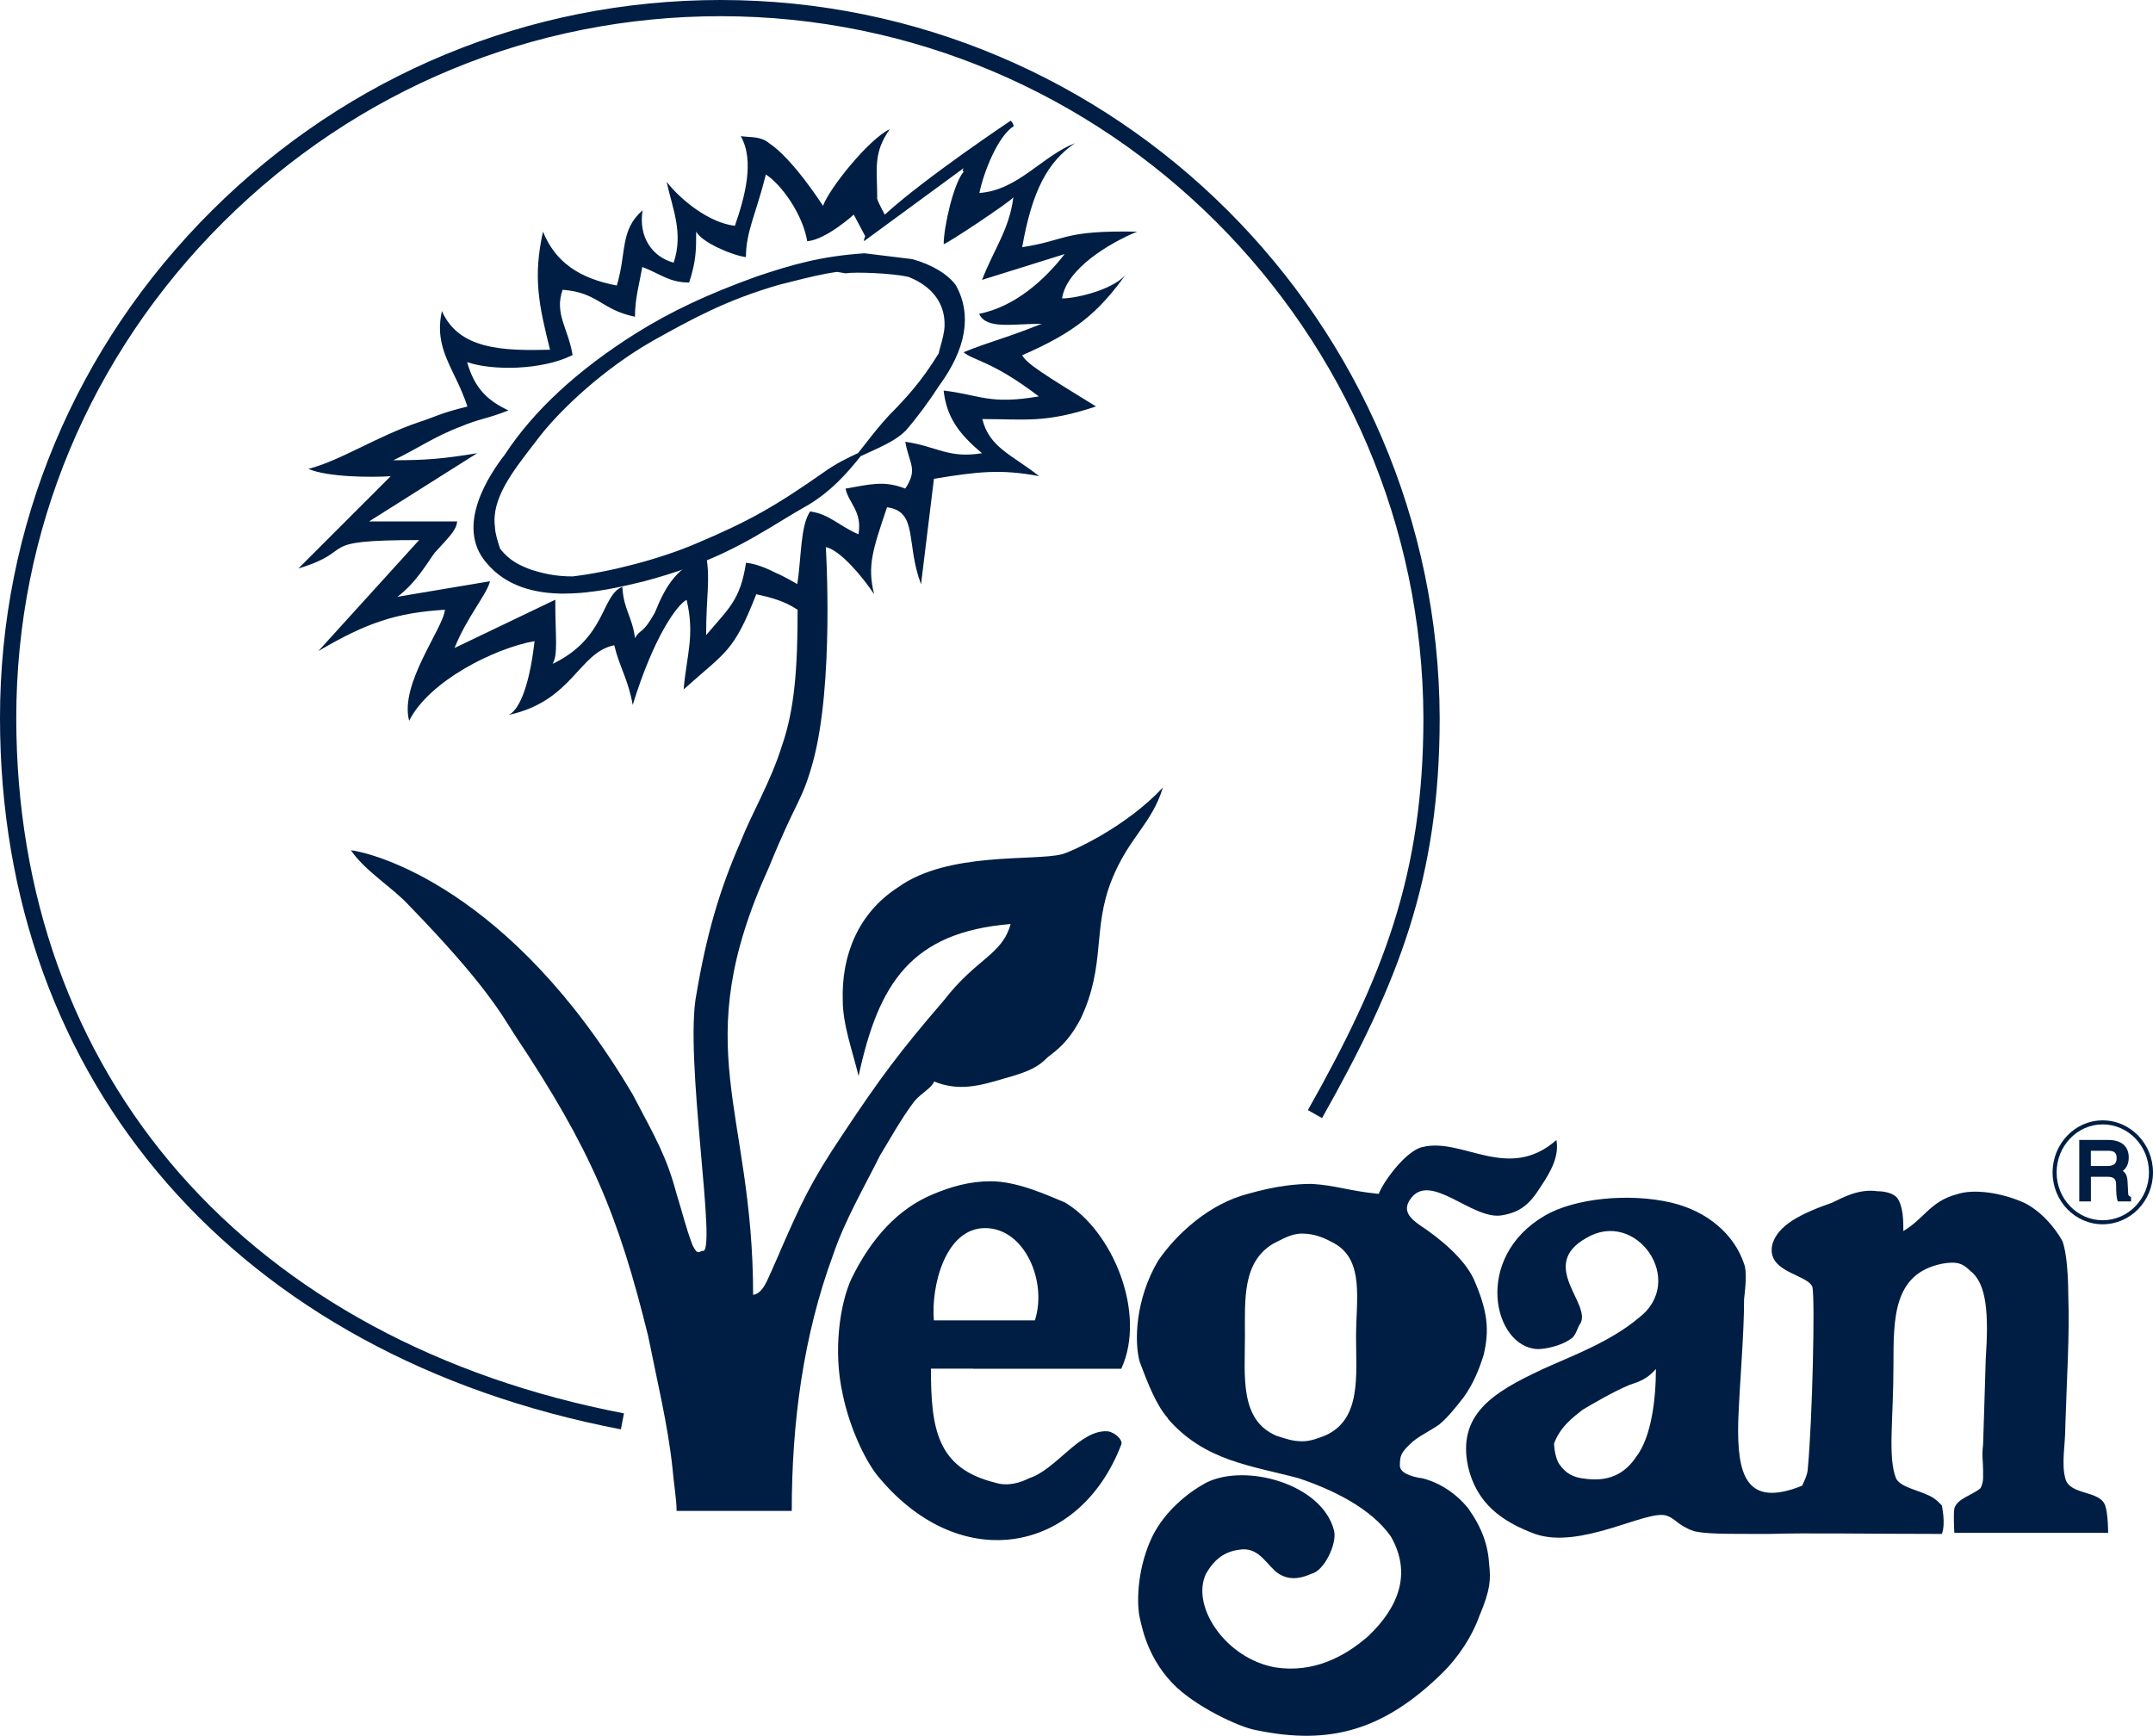 <svg viewBox="0 0 293.74 236.84" xmlns="http://www.w3.org/2000/svg" data-name="Layer 1" id="Layer_1">
  <defs>
    <style>
      .cls-1, .cls-2 {
        fill: #001e43;
      }

      .cls-2 {
        fill-rule: evenodd;
      }
    </style>
  </defs>
  <g>
    <g>
      <path d="M290.06,162.69l-.08-1.4c-.04-1.12-.48-1.32-.92-1.48.48-.32,1.08-.72,1.08-1.88,0-1.68-1.28-2.12-2.56-2.12h-.56s-3.08,0-3.08,0v7.83s1.04,0,1.04,0v-3.36h2.04s.56,0,.56,0c1.24,0,1.4.76,1.4,1.4,0,.28,0,1.48.16,1.96h1.32s0-.16,0-.16c-.36-.2-.4-.36-.4-.8ZM287.46,159.37h-.44s-2.04,0-2.04,0v-2.64h2.04s.6,0,.6,0c.56,0,1.44.08,1.44,1.28,0,1.16-.84,1.36-1.6,1.36Z" class="cls-2"></path>
      <path d="M290.74,163.93h-1.8s-.06-.19-.06-.19c-.12-.35-.17-1.04-.17-2.05,0-.67-.19-1.12-1.12-1.12h-2.32s0,3.36,0,3.36h-1.59v-8.39h3.91c1.83,0,2.84.85,2.84,2.4,0,.99-.4,1.5-.81,1.83.35.23.62.63.65,1.52l.08,1.41c0,.38.02.42.26.56l.14.08v.6ZM289.36,163.37h.55c-.1-.17-.13-.38-.13-.67l-.08-1.39c-.04-.98-.38-1.1-.74-1.23l-.52-.19.46-.3c.47-.31.96-.64.96-1.65,0-1.22-.77-1.84-2.28-1.84h-3.36s0,7.28,0,7.28h.48s0-3.36,0-3.36h2.88c1.11,0,1.68.56,1.68,1.68,0,.93.05,1.42.1,1.68ZM287.46,159.65h-2.76v-3.19h2.91c1.14,0,1.72.52,1.72,1.56,0,.75-.33,1.64-1.88,1.64ZM285.26,159.1h2.2c.93,0,1.32-.32,1.32-1.08,0-.83-.46-1-1.16-1h-2.36s0,2.08,0,2.08Z" class="cls-1"></path>
    </g>
    <path d="M210.25,186.91c4.24-1.92,9.43-3.8,13.35-7.11,6.59-5.04-.4-14.95-7.19-10.87-6.59,3.72.76,8.95-.8,11.67-.36.36-.56,1.72-1.36,2.12-1.32.96-3.48,1.36-4.44,1.36-6.03-.2-8.95-12.43.96-18.22,4.08-2.36,11.47-3.12,17.27-1.76,4.88,1.16,8.55,4.28,9.91,8.35.4.96.2,3.12,0,4.84,0,4.88-.6,11.27-.8,16.71-.16,7.15,1,11.83,8.75,8.71,0-.2.76-1.36.76-2.52.6-6.39,1-23.26.6-24.62-.76-1.76-6.39-1.96-5.44-5.83.76-2.52,3.68-4.08,8.15-5.64,1.56-.76,3.68-1.92,6.19-1.56.8,0,2.16.2,2.72.96.8,1.2.8,3.12.8,4.48,2.92-1.76,3.68-4.08,7.35-5.04,2.32-.76,6.03-.2,9.11,1.16,2.36,1.16,4.28,3.48,5.24,5.24.6,1.56.8,4.88.8,7.39.2,5.44-.2,11.23-.4,17.82,0,2.72-.56,5.08,0,7.19.6,2.32,4.68,1.56,5.44,3.68.4,1.16.4,3.72.4,3.72h-20.98s-.16-2.36,0-3.32c.4-1.36,2.36-1.76,3.52-2.72.2-.2.4-.96.4-1.36v-1.16c0-1.16-.2-1.96,0-3.48.16-4.48.16-5.64.36-11.67.4-5.99.2-10.27-2.12-12.03-.96-.96-1.76-1.36-3.88-.96-6.59,1.36-6.59,7.35-6.59,13.79,0,7.55-.8,12.59.36,15.51.6,1.16,2.92,1.56,4.48,2.32.96.4,1.76,1.36,1.76,1.36,0,0,.56,2.52,0,3.88-9.91,0-18.62-.16-23.5,0-6.59,0-8.51,0-10.27-.36-2.32-.8-2.52-1.76-3.88-2.16-2.72-.76-11.67,4.68-17.86,2.52-4.64-1.72-7.95-4.24-9.11-9.11-1.56-7.15,3.36-10.19,9.95-13.27ZM212.77,199.82c.84,1.2,1.84,1.8,3.6,1.96,2.24.28,4.88-.04,6.83-2.96,2.12-2.72,2.72-7.95,2.72-12.03-1.16,1.36-2.32,1.76-3.56,2.16-2.32.96-5.2,2.68-6.43,3.4-1.2.96-3.07,2.28-3.91,4.64.04.88.27,2.16.75,2.84Z" class="cls-2"></path>
    <path d="M84.71,195.03C32.46,185,0,147.8,0,97.95c0-26.1,10.27-50.68,28.92-69.23C47.54,10.2,72.18,0,98.31,0c53.89,0,97.91,43.94,98.11,97.94,0,21.98-5.64,36.15-16.05,54.62l-1.93-1.09c10.22-18.14,15.76-32.04,15.76-53.53-.2-52.78-43.21-95.73-95.89-95.73-25.54,0-49.62,9.97-67.82,28.07C12.26,48.42,2.22,72.45,2.22,97.95c0,24.03,7.7,45.52,22.28,62.16,14.54,16.59,35.5,27.92,60.63,32.74l-.42,2.18Z" class="cls-1"></path>
    <path d="M159.41,193.55h-.04c-1.56-1.72-2.72-4.64-3.88-7.75-.76-2.72-.6-8.51,2.52-13.79,2.52-3.68,6.99-7.75,12.23-9.11,4.08-1.16,6.79-1.36,8.75-1.36,3.28.2,5.04.96,9.11,1.36.76-1.92,3.88-5.99,5.99-6.39,5.44-1.36,11.67,4.84,18.26-.96.36,2.12-.6,4.08-2.16,6.39-1.56,2.52-2.92,3.48-5.24,3.88-4.08.76-9.91-6.19-12.59-2.12-1,1.52,0,2.52,1.36,3.48,2.68,1.76,6,4.48,7.35,7.35,1.96,4.48,2.12,6.99,1.36,10.31-.6,1.92-1.36,3.88-2.72,5.79-.96,1.2-1.96,2.56-3.32,3.72-1.36.96-3.08,1.72-4.04,2.72-1.2,1.16-1.36,1.56-1.36,2.92,0,.96,1.52,1.52,3.08,1.72,2.32.6,4.48,1.96,6.23,4.08,1.92,2.72,2.72,5.04,2.88,7.75.2,1.96.2,3.32-1.36,6.99-.96,2.72-2.88,5.64-5.04,7.75-7.95,7.79-15.31,9.91-25.42,7.79-2.32-.4-8.51-3.32-11.43-6.43-3.72-3.88-4.28-8.51-4.48-9.11-.4-2.32-.2-6.79,1.76-10.87,1.72-3.48,4.84-5.99,7.35-7.35,5.44-2.72,15.91.2,17.46,6.59.4,1.76-1.36,5.44-3.08,5.83-.8.36-2.72,1.16-4.48,0-1.56-1-2.52-3.52-5.04-3.32-1.96.2-3.52.96-4.88,3.32-2.12,4.44,2.72,11.63,9.51,12.79,5.04.76,9.31-1.36,12.63-4.28,4.08-3.88,5.99-8.51,3.08-13.59-2.72-3.88-7.95-6.39-12.59-7.95-6.39-1.72-12.83-2.32-17.86-8.15h.04ZM169.85,182.31c0,5.44-.76,11.43,4.28,13.59,1.16.36,2.16.76,3.52.76,1.16,0,2.12-.4,3.08-.76,5.04-2.16,4.28-8.15,4.28-13.59,0-4.88,1.16-10.31-2.92-12.63-1.36-.76-2.72-1.36-4.44-1.36-1.56,0-2.72.8-3.92,1.36-4.24,2.52-3.88,7.59-3.88,12.63Z" class="cls-2"></path>
    <path d="M132.76,186.75h-5.75c0,8.15.8,13.59,8.75,15.55,1.72.56,3.48,0,4.64-.6,3.72-1.16,6.99-6.79,10.83-6.39.96.2,1.96,1.16,1.76,1.76-5.6,14.75-21.7,18.02-32.97,4.64-1.72-1.92-4.04-6.59-5.04-11.43-1.36-6.03-.36-12.43,1.16-15.75,2.72-5.6,6.43-9.67,11.27-11.63,2.32-.96,4.84-1.72,7.75-1.72,3.68,0,7.75,1.92,10.11,2.88,6.55,3.88,11.19,15.15,7.71,22.7h-20.22ZM141.19,180.16c1.72-5.24-1.36-12.59-6.79-12.59-5.44,0-7.39,7.95-6.99,12.59h5.08s8.71,0,8.71,0Z" class="cls-2"></path>
    <g>
      <path d="M121.45,56.9c-3.64,3.92-5.99,8.51-11.23,11.71-6.19,3.48-10.87,7.39-22.5,10.47-6.43,1.56-16.11,3.68-21.18-2.52-3.48-4.08-.96-9.87,2.56-14.35,3.68-5.64,9.51-11.27,17.82-16.51,4.68-2.92,9.51-5.24,16.51-7.75,4.68-1.56,8.55-2.72,14.55-3.12l6.47.8c2.72.76,4.8,2.12,5.76,3.48,2.12,3.88,1.36,8.35-2.32,13.39-1.4,2.16-3,4.32-4.52,6.07-2.24,2.28-6.91,3.28-10.71,5.99-6.59,4.64-10.27,6.75-17.66,9.87-5.04,2.16-11.83,3.88-16.87,4.48-2.36,0-4.08-.4-5.84-.96-1.56-.6-2.92-1.2-4.28-2.92-.36-1-.76-2.36-.76-3.12-.6-4.28,2.92-8.35,6.19-12.63,2.72-3.48,8.55-9.11,15.35-12.99,5.24-2.92,10.07-5.64,17.46-7.75,2.52-.6,5.04-1.36,7.95-1.76l1.16.2c1.16-.2,6.39-.04,8.71.52,3.24,1.28,5.16,3.64,5.08,6.87,0,1.36-.8,3.48-.8,3.88-2.36,3.84-4.36,6.03-6.91,8.63Z" class="cls-2"></path>
      <path d="M76.99,81c-4.01,0-7.99-.99-10.67-4.26-4.22-4.95.38-11.93,2.55-14.7,3.89-5.96,9.91-11.54,17.9-16.57,4.83-3.01,9.78-5.34,16.56-7.78,4.59-1.53,8.57-2.73,14.62-3.13l6.53.8c2.68.74,4.88,2.08,5.95,3.59,2.19,4.01,1.41,8.61-2.32,13.71-1.41,2.18-3.02,4.35-4.53,6.09-1.23,1.26-3.17,2.13-5.21,3.06-.31.14-.63.28-.94.43-1.9,2.38-4,4.73-7.06,6.6-1.32.74-2.59,1.51-3.82,2.26-4.7,2.86-9.56,5.81-18.76,8.24-2.81.68-6.82,1.65-10.79,1.65ZM117.94,35.12c-5.94.4-9.73,1.54-14.43,3.11-6.73,2.42-11.66,4.74-16.45,7.73-7.91,4.98-13.88,10.51-17.74,16.42-2.1,2.68-6.54,9.37-2.58,14.02,5.12,6.25,15.39,3.76,20.9,2.43,9.12-2.41,13.94-5.35,18.61-8.18,1.23-.75,2.51-1.52,3.82-2.26,2.59-1.58,4.49-3.54,6.17-5.57-1.17.57-2.34,1.21-3.44,2-6.86,4.82-10.51,6.86-17.72,9.9-4.79,2.05-11.6,3.86-16.94,4.5h-.02c-2.54,0-4.35-.47-5.94-.97-1.66-.64-3.03-1.26-4.41-3.01l-.04-.08c-.18-.51-.78-2.23-.78-3.21-.56-3.99,2.34-7.75,5.42-11.72.28-.36.56-.72.83-1.08,2.99-3.83,8.92-9.35,15.43-13.06l.17-.1c5.15-2.87,10.01-5.58,17.35-7.68.66-.16,1.3-.32,1.96-.49,1.89-.48,3.85-.98,6.03-1.28h.04s1.16.19,1.16.19c1.25-.19,6.45-.03,8.78.53,3.5,1.38,5.37,3.92,5.29,7.15,0,.91-.34,2.11-.58,2.99-.1.36-.22.77-.22.88v.08s-.04.07-.04.07c-2.45,3.99-4.51,6.2-6.95,8.68-1.13,1.22-2.16,2.53-3.15,3.79-.11.14-.21.27-.32.41,1.98-.9,3.85-1.75,4.99-2.91,1.48-1.71,3.07-3.86,4.48-6.03,3.6-4.93,4.37-9.33,2.31-13.1-.96-1.36-3.11-2.65-5.59-3.34l-6.43-.79ZM68.26,74.91c1.29,1.61,2.58,2.2,4.13,2.8,1.77.56,3.43.94,5.74.94,5.26-.63,12.01-2.42,16.76-4.45,7.17-3.02,10.79-5.05,17.61-9.84,1.46-1.04,3.06-1.85,4.57-2.54.33-.42.66-.84.99-1.26,1-1.28,2.04-2.6,3.18-3.83h0c2.4-2.44,4.43-4.62,6.84-8.53.02-.18.1-.47.23-.94.24-.85.56-2.01.56-2.85.07-2.99-1.67-5.34-4.9-6.62-2.27-.54-7.44-.7-8.56-.5h-.05s-1.16-.19-1.16-.19c-2.13.3-4.06.79-5.93,1.26-.66.17-1.3.33-1.95.49-7.27,2.08-12.1,4.78-17.22,7.63l-.17.1c-6.44,3.68-12.31,9.14-15.26,12.92-.28.36-.55.72-.83,1.08-3,3.88-5.84,7.54-5.31,11.34,0,.74.38,2.03.73,3.02Z" class="cls-1"></path>
    </g>
    <path d="M286.87,167.05c-3.77,0-6.83-3.17-6.83-7.07,0-3.92,3.06-7.11,6.83-7.11,3.79,0,6.87,3.19,6.87,7.11,0,3.9-3.08,7.07-6.87,7.07ZM286.87,153.42c-3.46,0-6.28,2.94-6.28,6.56,0,3.59,2.82,6.52,6.28,6.52,3.48,0,6.32-2.92,6.32-6.52,0-3.62-2.83-6.56-6.32-6.56Z" class="cls-1"></path>
  </g>
  <path d="M144.87,116.56c-3.68.96-15.51-.4-22.3,4.48-5.44,3.48-7.79,9.27-7.59,15.47,0,3.32,1.36,6.99,2.16,10.31,2.72-12.63,7.15-19.62,20.74-20.74-1.16,4.24-4.64,4.64-9.11,10.43-6.03,6.99-8.75,10.67-13.79,18.26-4.44,6.59-5.79,9.71-8.35,15.51,0,0-.56,1.36-1.36,3.12-.56,1.16-1.16,3.08-2.52,3.28,0-25.62-9.11-33.57,2.16-58.35,3.88-9.51,4.44-8.75,6-14.35,2.92-10.67,1.76-29.33,1.76-29.33,1.96.4,5.04,4.08,6.59,6.43-.96-3.88-.2-6.03,1.76-11.87,4.28.6,2.52,4.88,4.64,10.51l1.76-14.39c5.84-.96,9.11-1.36,14.35-.36-3.68-2.92-6.79-3.88-7.75-7.79,5.84,0,8.55.6,15.51-1.72-6.95-4.28-9.47-5.83-10.07-6.99,7.19-3.12,10.47-5.83,14.31-11.27-1.36,2.16-6.75,3.52-8.87,3.52.6-4.08,6.55-7.59,10.23-9.11-10.23-.2-9.47,1.16-15.67,2.12,1.36-7.75,3.48-11.63,7.19-14.19-4.48,1.76-7.79,6.43-13.03,6.79.6-2.88,2.52-7.75,4.68-9.11,0-.2-.2-.56-.4-.76,0,0-11.69,7.8-17.19,12.83,0,0,0,.01.01.02h-.03s.01-.01.02-.02c-.43-.8-1.18-2.24-1.03-2.36,0-3.88-.6-6.03,1.72-9.31-2.88,1.36-8.31,8.15-9.11,10.47,0,0-4.08-6.39-7.35-8.55-1.16-.96-2.36-.76-3.88-.96,1.92,3.32.56,8.35-.8,12.23-3.48-.4-7.35-3.48-9.31-6,.8,3.68,2.32,6.95.96,11.03-2.88-.76-4.84-3.48-4.24-7.15-3.12,2.72-2.16,5.79-3.52,10.27-5.04-.96-8.35-3.12-10.07-7.35-1.36,6.19-.6,9.87.96,16.11-6.39.16-12.43,0-14.75-5.28-1.16,5.28,1.76,7.79,3.48,13.03-3.88.96-4.24,1.36-6.59,2.12-5.8,1.96-10.67,5.24-15.11,6.39,2.72,1.16,8.71,1.16,11.23,1l-12.59,12.59c8.31-2.52,1.72-3.88,16.47-3.88l-13.75,15.15c6.59-3.88,10.67-5.24,17.27-5.64-.2,2.52-6.23,10.11-4.88,15.15,2.72-5.44,11.67-9.91,17.11-10.87-.8,6.99-2.36,9.51-3.52,10.07,8.75-1.92,9.51-8.51,14.39-9.51.76,3.12,1.92,4.68,2.52,8.15,2.88-9.31,5.99-13.59,7.35-14.35,1.16,4.84,0,7.55-.4,12.23,5.84-5.24,6.79-5.04,9.91-12.99,1.2.28,2.08.48,2.96.8.8.28,1.64.64,2.68,1.32,0,7.95-.4,13.59-2.16,18.62-1.52,4.88-4.08,9.11-5.6,12.99-2.92,6.63-4.68,12.79-6.03,20.74-1.76,8.55,2.92,35.89.8,35.13-.4,0-.6.76-1.36-.8-1-2.72-1.2-3.88-2.16-6.95-1.36-5.08-2.72-7.39-5.99-13.59-16.71-28.3-35.53-32.97-38.45-33.33,1.96,2.88,5.64,5.04,7.95,7.55,10.51,10.83,12.63,14.91,14.39,17.63,10.47,15.71,14.15,24.62,18.22,41.12,1.16,5.83,2.72,12.23,3.32,18.06.16,1.92.56,4.28.56,5.79h15.71c0-12.03,1.56-23.86,5.64-34.93,1.56-4.64,4.28-9.31,6.39-13.55,1.2-1.96,2.92-5.08,4.68-7.39.96-1.16,2.32-1.76,2.72-2.72,3.32,1.36,6.19.6,9.51-.4,3.48-.96,4.64-1.56,5.99-2.92,1.2-.96,2.72-1.92,4.48-5.23,3.48-7.35,1.56-12.23,4.24-18.94,2.32-5.83,5.44-7.59,6.99-12.63-5.08,5.44-12.39,8.71-13.75,9.11ZM106.06,78.27c-1.48-.76-2.96-1.36-4.28-1.48-.76,5.04-2.32,6.19-5.44,9.87,0-5.44.6-7.55,0-10.83-3.88,1.52-5.44,3.88-6.99,7.75-1.72,3.08-1.92,2.12-2.72,3.48-.36-2.92-1.56-3.88-1.72-6.99-2.92,1.16-2.16,6.99-9.51,10.51.76-1.36.36-3.52.36-8.75l-13.75,6.59c1.72-4.28,4.44-7.35,4.84-9.11l-12.63,2.12c2.56-1.92,4.08-4.64,5.08-6,2.32-2.52,2.92-3.12,3.08-4.28h-12.03s14.75-9.31,14.75-9.31c-4.64.76-6.95.96-11.43.96,3.28-1.56,5.64-3.28,9.31-4.64,2.32-1,3.48-1,6.39-2.16-2.92-1.36-4.64-3.08-5.64-6.59,3.32,1.16,10.11,1.16,14.39-.96-.6-3.68-2.52-5.64-1.36-8.91,4.84.36,5.24,2.72,9.87,3.68,0-2.52.6-4.48,1-6.79,2.52.96,3.68,2.12,6.39,2.12.96-2.92.96-4.44.96-6.95.8,1.52,5.04,3.28,6.79,3.48,0-3.48,1.36-5.84,2.72-11.27,2.12,1.36,5.04,5.44,5.64,9.11,2.64-.24,6.35-3.64,6.35-3.64l1.55,2.92v.08c-.12.24-.17.46-.15.63l13.51-9.91c.36,0-.32.04.08.44-1.36,1.52-2.72,7.55-2.72,9.87.4,0,9.11-5.8,9.51-6.39-.6,4.48-2.52,6.79-4.28,11.27l11.27-3.52c-2.72,3.52-6.79,7.19-11.67,8.15,1,2.16,4.48,1.36,8.55,1.36-5.44,2.16-6.79,2.32-10.67,3.88,1.36,1.16,3.88,1.16,10.27,6.03-6.79,1.16-7.95-.2-12.99-.8.4,3.52,1.96,5.83,5.24,8.55-4.64.76-6.19-.96-10.47-1.56.56,3.12,1.76,3.68,0,6.39-2.92-1.16-4.88-.56-8.15,0,.4,1.96,2.32,3.12,1.76,6.23-2.72-1.16-3.88-2.72-6.59-3.12-1.36,1.96-1.2,6.59-1.76,9.91-.84-.48-1.76-1-2.72-1.44Z" class="cls-2"></path>
</svg>